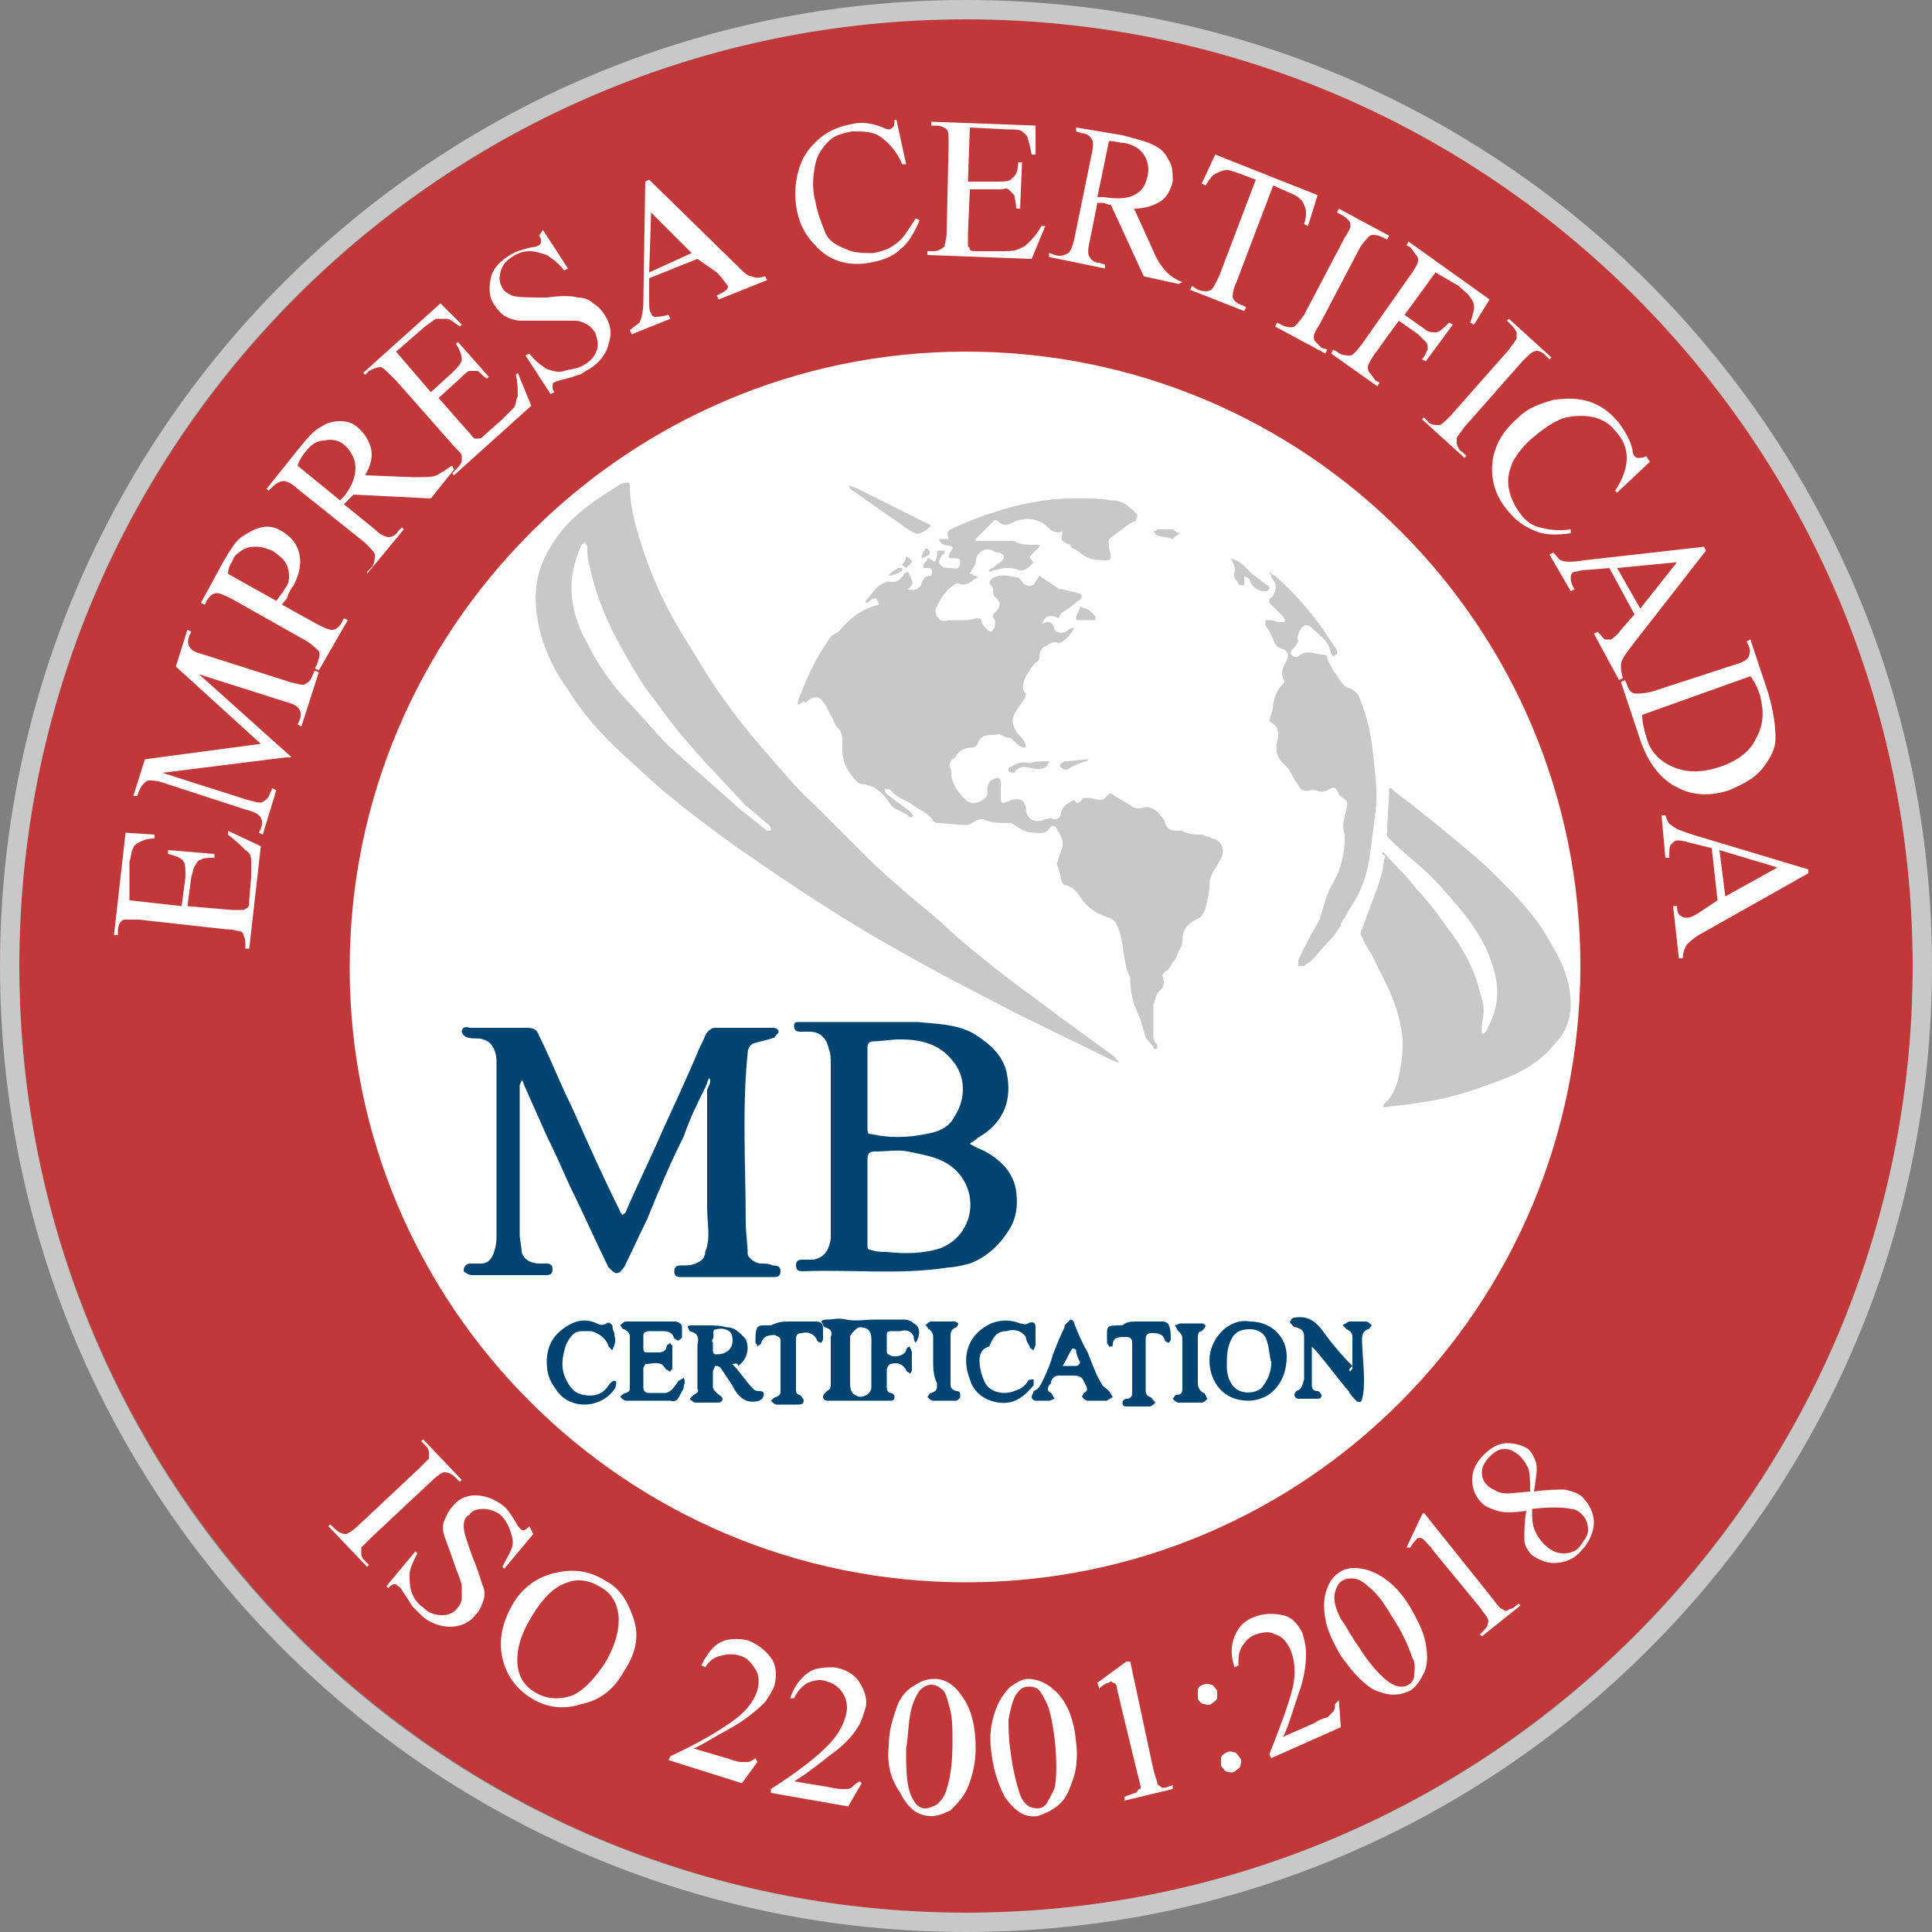 <?xml version="1.0" encoding="utf-8"?>
<!-- Generator: Adobe Illustrator 26.0.0, SVG Export Plug-In . SVG Version: 6.00 Build 0)  -->
<svg version="1.1" id="Capa_1" xmlns="http://www.w3.org/2000/svg" xmlns:xlink="http://www.w3.org/1999/xlink" x="0px" y="0px"
	 viewBox="0 0 100 100" style="enable-background:new 0 0 100 100;" xml:space="preserve">
<rect x="0" y="0" width="100" height="100" fill="#808080" stroke="none"/>
<style type="text/css">
	.st0{fill:#FFFFFF;}
	.st1{fill:#C9C8C8;}
	.st2{fill:#004571;}
	.st3{fill:#C23839;}
</style>
<circle class="st0" cx="50" cy="50" r="33.1"/>
<g>
	<path class="st1" d="M41.3,36.5c0-0.1,0-0.2,0-0.2c0.4-1.1,0.9-2.2,1.6-3.2c0.1-0.2,0.3-0.3,0.5-0.4c0.6-0.7,1.2-1.2,2.1-1.4
		c-0.1-0.2-0.1-0.4-0.3-0.3c-0.1,0-0.2,0.1-0.3,0.2c0,0-0.1,0-0.1-0.1c0.2-0.2,0.4-0.5,0.6-0.7c0.1-0.1,0.3-0.2,0.5-0.3
		c0,0,0.1,0,0.1,0c0.4,0.1,0.6-0.1,0.8-0.4c0,0,0.1-0.1,0.2-0.1c0.3,0.6,0.3,0.6,0,0.9c0.3,0.1,0.6,0,0.7-0.3
		c0.1-0.3,0.2-0.4,0.5-0.4c0.1-0.4,0-0.4-0.3-0.4c0,0-0.1,0-0.1,0c0,0,0-0.1,0-0.2c0.1-0.1,0.2-0.2,0.2-0.3c0,0,0,0,0.1,0
		c0.1,0.1,0.2,0.1,0.3,0.2c0-0.1,0.1-0.2,0.1-0.4c0-0.1,0-0.2,0.1-0.2c0.1,0,0.2,0,0.3,0c0,0.1,0,0.2-0.1,0.2
		c-0.1,0.1-0.2,0.3-0.2,0.4c0.1,0.2,0.2,0.3,0.5,0.3c0.1,0,0.2,0,0.2,0c0.2,0.1,0.4,0,0.4-0.3c0-0.1,0-0.2-0.2-0.2
		c-0.5,0-0.5,0-0.2-0.5c0,0,0-0.1,0-0.1c-0.2-0.1-0.6,0-0.7-0.4c0.2,0,0.3,0,0.5,0c-0.1-0.4-0.1-0.4,0.3-0.6
		c0.7-0.3,1.4-0.6,2.1-0.8c0.9-0.3,1.8-0.5,2.6-0.6c0.6-0.1,1.3-0.1,1.9-0.1c0.5,0,1,0,1.5,0.1c0.4,0,0.7,0.1,1,0.4
		c0.1,0.1,0.2,0.1,0.2,0.2c0.2,0.1,0.2,0.2,0.1,0.4c0,0,0,0.1-0.1,0.1c-0.3,0.1-0.6,0.4-0.9,0.6c-0.2,0.2-0.5,0.2-0.4,0.6
		c0,0.1,0,0.3,0.1,0.5c0,0.2,0,0.3-0.2,0.3c-0.3,0-0.6,0-0.9-0.1s-0.5-0.3-0.8-0.5c-0.1,0-0.2-0.1-0.2-0.2c-0.5-0.2-0.5-0.2-0.4-0.7
		c0,0,0,0,0,0c-0.5,0.2-0.7-0.2-1-0.4c-0.3-0.2-0.7-0.3-1.1-0.2c-0.2,0-0.4,0.1-0.6,0.2c-0.2,0.1-0.4,0.1-0.6-0.1
		c-0.1-0.1-0.3-0.1-0.3,0c-0.3,0.3-0.6,0.6-0.9,0.9c0,0,0,0.1,0,0.1c0.6,0,1.2,0,1.8,0c0.1,0,0.2,0,0.2,0c0.3,0.2,0.6,0.2,1,0.2
		c0.1,0,0.2,0,0.3,0c0,0,0,0.1,0,0.1c-0.2,0.2-0.3,0.3-0.5,0.5c0,0.1,0.1,0.2,0.2,0.3c-0.2,0.2-0.4,0.5-0.8,0.4
		c-0.2-0.1-0.5-0.1-0.7-0.1c-0.2,0-0.3,0.1-0.5,0.1c-0.1,0-0.2,0.1-0.3,0.1c0,0,0-0.1,0-0.1c0.1-0.1,0.2-0.1,0.3-0.2
		c0.1-0.1,0.3-0.2,0.4-0.3c0.1-0.2,0.1-0.3-0.2-0.4c-0.1,0-0.2,0-0.3-0.1c-0.4-0.2-0.9,0.1-0.9,0.6c0,0.1-0.1,0.3-0.2,0.4
		c0,0.1-0.1,0.1-0.1,0.2c0.1,0,0.1,0,0.2,0.1c0.1,0,0.2,0,0.2,0.1c-0.3,0.1-0.5,0.5-1,0.3c0,0-0.1,0-0.1,0c-0.5,0.3-0.8,0.7-1,1.2
		c-0.1,0.1-0.1,0.3,0,0.5c0.1,0.2,0.3,0.3,0.6,0.2c0.2,0,0.4,0,0.6,0c0.3,0,0.5,0,0.8-0.1c0.2,0,0.3,0,0.3,0.2
		c0.1,0.2,0.2,0.3,0.3,0.4c0.1,0.1,0.3,0.1,0.3,0c0.1-0.1,0.1-0.2,0.1-0.3c0,0,0-0.1,0-0.2c-0.2-0.2-0.1-0.3,0.1-0.5
		c0.2-0.2,0.2-0.5-0.1-0.7c-0.1-0.1-0.1-0.2-0.1-0.3c0-0.1,0-0.2-0.1-0.3c-0.2-0.2,0-0.3,0.1-0.4c0.4-0.2,0.8-0.1,1.3,0
		c0.1,0,0.1,0.1,0.2,0.2c0.2,0.3,0.6,0.3,0.7,0c0.1-0.1,0.1-0.2,0.2-0.3c0.3,0.2,0.6,0.4,0.9,0.6c0.1,0.1,0.2,0.1,0.3,0.1
		c0.3,0.1,0.5,0.1,0.8,0.2c0.1,0,0.2,0.1,0.2,0.2c0,0-0.1,0.2-0.2,0.2c-0.2,0.2-0.5,0.4-0.8,0.6c-0.1,0-0.1,0.1-0.2,0.3
		c-0.2-0.1-0.5-0.2-0.7,0c-0.1,0.1-0.1,0.2-0.2,0.3c0.4-0.2,0.6-0.1,0.7,0.3c0.1,0.2,0.5,0.2,0.7,0c0.1-0.1,0.2-0.1,0.3-0.1
		c-0.2,0.4-0.5,0.7-0.8,0.8c0,0,0,0,0,0c-0.3-0.2-0.5,0.1-0.8,0.2c-0.1,0.1-0.2,0.3-0.2,0.4c0,0.2,0,0.3-0.2,0.4
		c-0.2,0.2-0.3,0.4-0.5,0.7c-0.1,0.3-0.3,0.6,0,0.9c0,0,0,0.2-0.1,0.3c-0.1,0.2-0.3,0.4-0.4,0.6c-0.3,0.4-0.2,0.8,0.1,1.2
		c0.2,0.2,0.4,0.4,0.4,0.7c-0.4,0-0.5-0.3-0.8-0.5C52,38.2,51.8,38,51.7,38c-0.4,0.1-0.9-0.1-1.1,0.5c0,0.1-0.2,0.2-0.3,0.2
		c-0.3,0-0.6,0.1-0.8,0.4c0,0.1-0.1,0.1-0.2,0.2c-0.1,0.1-0.2,0.3-0.1,0.5c0.1,0.2,0,0.4,0.1,0.6c0.1,0.3,0.3,0.6,0.5,0.8
		c0,0.1,0.1,0.1,0.2,0.2c0.2,0.2,0.4,0.2,0.7,0.1c0.2-0.1,0.5-0.3,0.4-0.6c0-0.3,0.1-0.5,0.4-0.6c0.2-0.1,0.3,0,0.3,0.2
		c0,0.3,0,0.5,0,0.8s0.1,0.3,0.3,0.2c0.1,0,0.2-0.1,0.3-0.1c0.4-0.1,0.6,0,0.7,0.4c0,0.3,0.1,0.6,0.5,0.7c0.2,0,0.3,0,0.5-0.1
		c0.1,0,0.3-0.1,0.4,0c0.2,0,0.3,0,0.4-0.2c0-0.4,0.3-0.6,0.7-0.8c0.1,0.2,0.2,0.2,0.4,0c0-0.1,0.2-0.1,0.3-0.1
		c0.2,0,0.5,0.1,0.7,0.1c0.1,0,0.2-0.1,0.3-0.2c0.1-0.1,0.2-0.2,0.4,0c0.3,0.2,0.7,0.4,1,0.6c0.2,0.1,0.4,0,0.5,0
		c0.3-0.1,0.6,0.1,0.8,0.3c0.1,0.2,0.3,0.3,0.3,0.5c0.1,0.3,0.3,0.4,0.6,0.4c0.1,0,0.2,0,0.3,0c0.3,0.2,0.7,0.2,1,0.2
		c0.1,0,0.2,0.1,0.3,0.1c0.1,0,0.2,0.1,0.3,0.1c0.3,0.1,0.5,0.3,0.5,0.7c0,0.2-0.2,0.5-0.3,0.7c-0.2,0.3-0.4,0.6-0.4,1
		c0,0.4-0.1,0.8-0.2,1.2c-0.1,0.3-0.2,0.5-0.5,0.6c-0.4,0.2-0.7,0.5-0.7,1.1c0,0.3-0.2,0.5-0.3,0.8c0,0.1-0.1,0.2-0.2,0.3
		c-0.1,0.2-0.2,0.4-0.4,0.5c-0.1,0.1-0.2,0.2-0.1,0.3c0.1,0.4,0,0.5-0.2,0.7c-0.2,0.2-0.2,0.5-0.3,0.7c0,0.5,0,1.1,0,1.7
		c0,0.1,0.1,0.3,0.2,0.4c0,0.1,0,0.2,0,0.2c-0.1,0-0.2,0-0.2-0.1c-0.1-0.2-0.3-0.3-0.4-0.5c-0.1-0.3-0.2-0.7-0.3-1
		c-0.1-0.2-0.2-0.5-0.3-0.7c-0.1-0.4-0.2-0.8-0.2-1.2c0-0.1,0-0.1,0-0.2c-0.4-0.8-0.3-1.7-0.6-2.5c-0.1-0.3-0.2-0.5-0.5-0.6
		c-0.7-0.2-1.2-0.6-1.5-1.1c-0.2-0.3-0.4-0.5-0.8-0.6c-0.1,0-0.2-0.3-0.2-0.4c0-0.1-0.1-0.3-0.1-0.4c0-0.1-0.1-0.2-0.1-0.3
		c0.1-0.3,0.2-0.6,0.3-0.9c0-0.2,0-0.4-0.1-0.5c0-0.1-0.1-0.2-0.2-0.4c-0.1-0.2-0.3-0.2-0.4,0c-0.2,0.3-0.5,0.2-0.8,0.2
		c-0.4,0-0.7-0.2-1-0.4c-0.1-0.1-0.2-0.1-0.3-0.1c-0.5,0-0.9,0-1.3-0.2c-0.1,0-0.3,0-0.4,0.1c-0.2,0.1-0.3,0.2-0.5,0.2
		c-0.5,0-1-0.1-1.5-0.1c-0.1,0-0.2-0.1-0.2-0.1c-0.2-0.4-0.6-0.5-1-0.8c-0.4-0.3-0.9-0.4-1.2-0.8c0-0.1-0.2,0-0.3-0.1
		c0,0.1,0,0.2,0.1,0.3c0.4,0.3,0.8,0.6,1.2,0.9c0.1,0.1,0.1,0.2,0.2,0.2c0,0,0,0-0.1,0.1c-0.1,0-0.2,0-0.2-0.1
		c-0.3-0.2-0.8-0.3-1-0.7c-0.2-0.3-0.4-0.5-0.7-0.7c-0.1-0.1-0.3-0.1-0.5-0.2c-0.1,0-0.3,0-0.4-0.1c-0.5-0.5-0.8-1-0.8-1.7
		c0-0.2,0-0.3,0-0.5c0-0.3-0.1-0.5-0.3-0.7c-0.1-0.1-0.1-0.2-0.2-0.4c0,0,0,0,0,0c-0.2-0.3-0.3-0.7-0.6-1c-0.2-0.2-0.6-0.1-0.8,0.2
		C41.6,36.2,41.5,36.4,41.3,36.5C41.4,36.6,41.3,36.5,41.3,36.5z"/>
	<path class="st1" d="M57.9,55c-0.1,0-0.2-0.1-0.3-0.1c-1.8-0.9-3.5-1.7-5.3-2.6c-1.3-0.7-2.7-1.4-4-2.1c-1.8-1-3.6-2-5.3-3.1
		c-1.6-1-3.2-2.1-4.8-3.2c-1.1-0.8-2.2-1.6-3.3-2.5c-0.9-0.7-1.7-1.5-2.6-2.3c-1.1-1-2.1-2.1-2.9-3.4c-0.8-1.1-1.4-2.4-1.6-3.8
		c-0.2-1.3,0-2.5,0.7-3.6c0.8-1.4,2.1-2.3,3.4-3.1c0.1-0.1,0.3-0.2,0.4-0.2s0.3-0.1,0.3,0.1c0,1.3,0.4,2.5,0.8,3.7
		c0.5,1.4,1.1,2.7,1.9,4c0.7,1.1,1.3,2.2,2.1,3.3c0.7,1,1.5,2,2.3,2.9c0.8,0.9,1.5,1.8,2.4,2.6c0.9,0.9,1.8,1.8,2.7,2.7
		c0.7,0.7,1.4,1.3,2.2,2c0.7,0.6,1.5,1.2,2.2,1.9c0.9,0.8,1.9,1.6,2.8,2.3c0.9,0.7,1.9,1.4,2.8,2.1c1,0.7,1.9,1.4,2.9,2.1
		C57.8,54.9,57.9,54.9,57.9,55C57.9,55,57.9,55,57.9,55z M39.9,43C40,43,40,43,39.9,43c0-0.1,0-0.2-0.1-0.3c-0.4-0.3-0.8-0.7-1.2-1
		c-1.1-1.2-2.2-2.3-3.2-3.5c-0.7-0.8-1.3-1.7-2-2.6c-0.4-0.6-0.8-1.3-1.2-2c-0.8-1.4-1.4-2.9-1.7-4.4c-0.1-0.3-0.1-0.6-0.1-0.9
		c0-0.1-0.1-0.1-0.1-0.2c-0.1,0-0.2,0.1-0.2,0.1c-0.4,0.9-0.6,1.8-0.5,2.7c0.1,0.9,0.4,1.7,0.8,2.4c0.5,1,1.1,1.9,1.9,2.8
		c0.8,0.8,1.5,1.7,2.3,2.5c1.2,1.1,2.4,2.1,3.6,3.2c0.5,0.4,1,0.8,1.5,1.2C39.8,43,39.9,43,39.9,43z"/>
	<path class="st1" d="M71.6,44.1c0.6,0.7,1.2,1.2,1.7,1.9c0.6,0.6,1.1,1.3,1.6,2c0.7,0.9,1.3,1.9,1.6,3c0.1,0.4,0.3,0.9,0.3,1.3
		c0,0.3-0.1,0.6-0.1,0.9c0,0.1,0,0.2,0,0.3c0,0,0.1,0,0.1,0c0.1-0.1,0.2-0.2,0.2-0.3c0.5-0.9,0.6-1.8,0.4-2.7
		c-0.3-1.3-0.9-2.3-1.7-3.3c-0.5-0.6-1-1.2-1.6-1.8c-0.7-0.7-1.4-1.2-2.1-1.9c-0.1-0.1-0.3-0.3-0.2-0.4c0-0.8,0.1-1.5,0.1-2.3
		c0.1,0,0.2,0,0.2,0.1c1.2,0.9,2.3,1.8,3.5,2.8c0.6,0.5,1.2,1,1.7,1.5c1.1,1.1,2.2,2.2,2.9,3.5c0.6,1,1.1,2,1.1,3.3
		c0,0.8-0.3,1.5-0.8,2c-0.7,0.9-1.7,1.5-2.8,1.9c-0.8,0.3-1.6,0.6-2.4,0.8c-0.7,0.2-1.3,0.3-2,0.4c-0.5,0.1-1,0.1-1.5,0.2
		c-0.1,0-0.2,0-0.2,0c0-0.1,0-0.2,0.1-0.2c0.5-0.5,0.7-1.2,0.8-1.9c0.1-0.5,0.1-1,0.1-1.5c-0.1-0.6-0.2-1.2-0.4-1.7
		c-0.3-0.9-0.8-1.7-1.2-2.6c-0.2-0.3-0.4-0.6-0.5-0.9c-0.1-0.1-0.1-0.3,0-0.4c0.3-0.9,0.7-1.8,1-2.8c0.1-0.3,0.1-0.7,0.2-1
		C71.5,44.2,71.5,44.2,71.6,44.1z"/>
	<path class="st2" d="M36.7,55.8c-0.1,0.2-0.1,0.3-0.2,0.5c-0.4,0.8-0.8,1.6-1.1,2.5c-0.7,1.4-1.3,2.8-1.9,4.3
		c-0.4,0.8-0.8,1.7-1.2,2.5c-0.1,0.1-0.2,0.3-0.4,0.3c-0.1,0-0.3-0.2-0.4-0.3c-0.7-1.4-1.3-2.8-2-4.2c-0.4-0.9-0.8-1.8-1.2-2.6
		c-0.4-0.9-0.8-1.8-1.2-2.7c0,0,0-0.1-0.1-0.2c0,0.1-0.1,0.2-0.1,0.3c0,2.6,0,5.1,0,7.7c0,0.3,0.1,0.6,0.1,0.9
		c0.1,0.4,0.5,0.6,0.9,0.6c0.1,0,0.3,0,0.4,0c0.2,0,0.3,0.1,0.3,0.3c0,0.2-0.1,0.3-0.3,0.3c-0.3,0-0.5,0-0.8,0c-1,0-2.1,0-3.1,0
		c-0.1,0-0.3-0.1-0.4-0.2c0-0.1,0-0.2,0.1-0.3c0.1-0.1,0.2-0.1,0.3-0.1c0.2,0,0.4,0,0.5,0c0.4,0,0.6-0.3,0.7-0.7
		c0.1-0.3,0.1-0.5,0.1-0.8c0-3,0-6,0-9c0-0.4-0.2-1-0.7-1.1c-0.2-0.1-0.5,0-0.8-0.1c-0.1,0-0.3-0.2-0.3-0.3c0-0.2,0.2-0.3,0.4-0.2
		c0,0,0.1,0,0.1,0c1,0,1.9,0,2.9,0c0.3,0,0.5,0.1,0.6,0.4c0.6,1.2,1.1,2.5,1.7,3.7c0.8,1.8,1.6,3.6,2.5,5.4c0,0.1,0.1,0.1,0.1,0.2
		c0.1-0.1,0.2-0.1,0.2-0.2c0.6-1.4,1.3-2.8,1.9-4.2c0.6-1.3,1.2-2.6,1.8-4c0.1-0.3,0.3-0.6,0.4-0.9c0.1-0.2,0.3-0.4,0.5-0.4
		c1,0,2,0,3,0c0.2,0,0.3,0.1,0.3,0.2c0,0.1-0.2,0.2-0.2,0.3c-0.3,0.1-0.7,0.2-1.1,0.3c-0.2,0.1-0.3,0.3-0.3,0.5
		c-0.3,2.9-0.1,5.9-0.1,8.8c0,0.5,0.1,1.1,0.1,1.6c0,0.2,0.4,0.5,0.7,0.5c0.2,0,0.4,0,0.6,0.1c0.3,0,0.4,0.1,0.4,0.3
		c0,0.3-0.2,0.3-0.4,0.3c-0.4,0-0.8,0-1.2,0c-1.2,0-2.3,0-3.4,0c-0.1,0-0.1,0-0.2,0c-0.2,0-0.3-0.1-0.3-0.3c0-0.2,0.1-0.3,0.3-0.3
		c0.4,0,0.7,0,1-0.2c0.2-0.1,0.3-0.3,0.3-0.5c0,0,0,0,0,0c0.3-0.7,0.1-1.5,0.1-2.3c0-1.8,0-3.6,0-5.4c0-0.2,0-0.5,0-0.7
		C36.8,56,36.8,55.9,36.7,55.8C36.8,55.8,36.8,55.8,36.7,55.8z"/>
	<path class="st2" d="M50.2,59.2c0.3,0.2,0.6,0.3,0.8,0.4c0.9,0.5,1.5,1.2,1.6,2.1c0.1,0.7,0,1.4-0.4,2c-0.5,0.8-1.2,1.4-2,1.7
		c-0.4,0.1-0.8,0.2-1.1,0.2c-2.5,0.4-5,0.1-7.5,0.2c-0.2,0-0.4,0-0.4-0.3c0-0.2,0.1-0.3,0.3-0.3c0.2,0,0.4,0,0.6,0
		c0.5-0.1,0.8-0.4,0.9-1.1c0-0.6,0-1.2,0-1.8c0-2.4,0-4.8,0-7.2c0-0.3,0-0.6-0.1-0.8c-0.1-0.5-0.4-0.9-1-0.9c-0.2,0-0.3,0-0.5,0
		c-0.2,0-0.3-0.1-0.3-0.3c0-0.2,0.1-0.2,0.3-0.2c1.4,0,2.8,0,4.3,0c0.6,0,1.2,0,1.8,0c1,0.1,2,0.1,2.9,0.6c0.8,0.5,1.5,1.1,1.7,2
		c0.3,1.4-0.1,2.6-1.5,3.4C50.4,59.1,50.3,59.1,50.2,59.2z M44.9,62.2c0,0.8,0,1.5,0,2.2c0,0.2,0,0.3,0.2,0.3
		c0.3,0.1,0.5,0.1,0.8,0.1c0.9,0.1,1.9,0.1,2.8-0.2c1.7-0.7,2-2.8,0.8-4c-0.7-0.7-1.6-0.8-2.5-1c-0.5-0.1-1.1,0-1.7,0
		c-0.3,0-0.4,0.1-0.4,0.4C44.9,60.7,44.9,61.5,44.9,62.2z M44.9,56.3c0,0.7,0,1.4,0,2.1c0,0.2,0,0.3,0.2,0.3c0.9,0.2,1.8,0.2,2.8,0
		c0.6-0.1,1.2-0.3,1.5-0.9c0.6-0.9,0.6-2.1-0.1-2.9c-0.7-0.9-1.7-1.1-2.7-1.1c-0.5,0-1,0.1-1.4,0.1c-0.2,0-0.3,0.1-0.3,0.3
		C44.9,54.9,44.9,55.6,44.9,56.3z"/>
	<path class="st1" d="M65.7,29.6c0.1,0.1,0.2,0.2,0.3,0.2c0.9,0.8,1.8,1.8,2.5,2.8c0.2,0.3,0.4,0.6,0.6,0.9c0.1,0.1,0.1,0.2,0.1,0.3
		c0,0.1-0.1,0.1-0.2,0.2c0-0.1-0.1-0.1-0.1-0.2c-0.1-0.2-0.1-0.4-0.2-0.5c-0.2-0.3-0.5-0.5-0.8-0.8c-0.2-0.2-0.4-0.2-0.6,0.1
		c-0.1,0.2-0.2,0.4-0.1,0.6c0,0-0.1,0.2-0.2,0.3c-0.1,0.1-0.2,0.2-0.2,0.3c0.1,0.2,0.3,0.3,0.5,0.1c0.4-0.3,0.8,0,1.3,0
		c0.1,0,0.1,0.1,0.1,0.2c0.1,0.2,0.2,0.4,0.3,0.6c0.2,0.2,0.3,0.5,0.5,0.7c0.1,0.1,0.2,0.2,0.3,0.2c0.3,0.1,0.5,0.3,0.6,0.6
		c0.4,1,0.6,2,0.7,3.1c0.1,0.9,0.2,1.8,0.1,2.7c-0.1,0.8-0.2,1.6-0.3,2.3c-0.1,0.7-0.3,1.4-0.6,2c-0.2,0.4-0.5,0.8-0.7,1.2
		c-0.1,0.1-0.2,0.3-0.2,0.4c-0.2,0.3-0.3,0.5-0.6,0.8c-0.3,0.3-0.6,0.7-0.9,1c-0.1,0.1-0.3,0.2-0.4,0.3c-0.1,0-0.2,0-0.3,0
		c0,0,0-0.2,0-0.3c0.3-0.7,0.7-1.4,1.1-2.1c0.1-0.3,0.2-0.7,0.3-1s0.2-0.6,0.4-0.9c0.4-0.7,0.6-1.5,0.6-2.3c0-0.1,0-0.2,0-0.2
		c-0.1-0.3-0.1-0.6,0-0.9c0-0.2,0.1-0.3,0.1-0.5c0.1-0.2,0-0.4-0.2-0.5c-0.1-0.1-0.2-0.1-0.2-0.2c-0.2-0.4-0.2-0.4-0.6-0.2
		c-0.2,0.1-0.4,0.1-0.6,0c-0.1,0-0.2,0-0.3,0c-0.2,0.1-0.4,0-0.5-0.1c-0.2-0.3-0.4-0.6-0.6-1c-0.1-0.1-0.2-0.2-0.3-0.3
		c-0.3-0.3-0.4-0.7-0.3-1.1c0.1-0.4,0.1-0.8-0.3-1c0,0-0.1-0.1-0.1-0.1c0.1-0.3,0.2-0.6,0.2-0.9c0.1-0.4,0.2-0.7,0.5-1
		c0.1-0.1,0.1-0.2,0-0.3c-0.1-0.3,0-0.6,0.2-0.9c0.1-0.3,0.1-0.5-0.2-0.6c-0.3-0.1-0.4-0.2-0.5-0.5c-0.1-0.2-0.2-0.5-0.4-0.7
		c0-0.1,0-0.2,0-0.3c0.1,0,0.2,0,0.3,0c0.1,0,0.3,0.1,0.4,0.1c0.1,0,0.2,0,0.3,0c0-0.1,0-0.2-0.1-0.3c-0.2-0.2-0.5-0.5-0.7-0.7
		c0,0,0-0.2,0-0.2c0.1-0.1,0.2-0.1,0.2-0.2c0.2-0.3,0.2-0.6-0.1-0.9C65.8,29.7,65.7,29.7,65.7,29.6C65.7,29.6,65.7,29.6,65.7,29.6z"
		/>
	<path class="st2" d="M47.4,69.5c-0.1-0.1-0.1-0.2-0.1-0.3c-0.1-0.3-0.4-0.4-0.7-0.3c-0.2,0-0.3,0-0.5,0c-0.2,0-0.2,0.1-0.2,0.2
		c0,0.2,0,0.5,0,0.8c0,0.1,0,0.2,0.1,0.2c0.2,0.2,0.8,0.1,0.9-0.2c0-0.1,0.1-0.2,0.2-0.2c0,0.1,0.1,0.2,0.1,0.3c0,0.3,0,0.6,0,0.9
		c0,0.1-0.1,0.2-0.1,0.2c-0.1-0.1-0.2-0.1-0.2-0.2c-0.2-0.3-0.4-0.4-0.8-0.3c-0.1,0-0.2,0.2-0.2,0.3c0,0.3,0,0.6,0,0.9
		c0,0.2,0.1,0.3,0.2,0.3c0.1,0,0.2,0.1,0.2,0.2c0,0.2-0.1,0.2-0.3,0.2c-0.3,0-0.7,0-1.1,0c-0.3,0-0.7,0-1,0c-0.3,0-0.7,0-1,0
		c-0.1,0-0.3,0-0.3-0.2c0-0.1,0.1-0.2,0.2-0.3c0.2-0.1,0.2-0.2,0.2-0.4c0-0.7,0-1.4,0-2.1c0-0.1,0-0.2,0-0.3c0.1-0.3,0-0.4-0.3-0.5
		c-0.1,0-0.1-0.2-0.2-0.3c0.1-0.1,0.2-0.1,0.3-0.1c0.3,0,0.6-0.1,1,0c0.5,0.1,1,0,1.5,0c0.5,0,1,0,1.5,0c0.2,0,0.4,0.1,0.5,0.2
		C47.7,68.7,47.6,69.2,47.4,69.5z M44.5,68.7c-0.1,0-0.2,0.1-0.3,0.2c-0.1,0.1-0.2,0.2-0.2,0.3c0,0.8,0,1.6,0,2.4
		c0,0.4,0.1,0.6,0.5,0.7c0.3,0,0.6-0.2,0.6-0.5c0-0.7,0-1.4,0-2C45.1,69.2,45.2,68.7,44.5,68.7z"/>
	<path class="st2" d="M37.9,70.6c0.4,0.4,0.7,0.9,1.1,1.3c0.1,0.1,0.2,0.1,0.3,0.1c0.2,0,0.3,0.1,0.2,0.3c0,0.1-0.2,0.2-0.2,0.2
		c-0.7,0.2-1.1-0.2-1.4-0.8c-0.2-0.3-0.4-0.6-0.6-0.9c-0.1-0.1-0.2-0.1-0.3-0.1c0,0.1-0.1,0.2-0.1,0.3c0,0.3,0,0.5,0,0.8
		c0,0.1,0.1,0.2,0.2,0.3c0.1,0.1,0.3,0.2,0.3,0.3c0,0.2-0.2,0.2-0.3,0.2c-0.4,0-0.7,0-1.1,0c-0.1,0-0.2-0.1-0.3-0.2
		c0.1-0.1,0.2-0.2,0.2-0.2c0.2-0.1,0.3-0.2,0.2-0.3c0-0.7,0-1.5,0-2.2c0,0,0,0,0-0.1c0.1-0.4,0-0.6-0.4-0.7c0,0-0.1-0.2-0.1-0.2
		c0-0.1,0.1-0.1,0.2-0.1c0.3,0,0.6,0,0.8,0c0.3,0,0.7,0,1,0.1c0.4,0,0.6,0.2,0.9,0.5c0.3,0.3,0.3,1.1-0.3,1.5
		C38.2,70.5,38,70.6,37.9,70.6z M36.9,69.5c0,0.2,0,0.3,0,0.4c0,0.2,0.1,0.2,0.2,0.2c0.6,0,0.9-0.4,0.8-0.9c0-0.3-0.4-0.5-0.8-0.4
		c-0.3,0-0.1,0.3-0.2,0.5C36.8,69.4,36.9,69.5,36.9,69.5z"/>
	<path class="st2" d="M69.9,71c0-0.1,0.1-0.1,0.1-0.2c0-0.6,0-1.1,0-1.6c0-0.2-0.1-0.3-0.3-0.4c-0.1-0.1-0.2-0.2-0.2-0.2
		c0.1-0.1,0.2-0.1,0.3-0.2c0.3,0,0.6,0,0.9,0c0.1,0,0.2,0.1,0.3,0.2c-0.1,0.1-0.1,0.2-0.2,0.2c-0.2,0.1-0.3,0.2-0.3,0.5
		c0,0.7,0.1,1.4,0.1,2.1c0,0.3,0,0.7-0.1,1c0,0.2-0.2,0.2-0.3,0.1c-0.2-0.2-0.3-0.3-0.4-0.5c-0.6-0.7-1.1-1.4-1.7-2.1
		c0,0-0.1-0.1-0.2-0.2c0,0.4,0,0.8,0,1.2c0,0.3,0,0.6,0,0.8c0,0.2,0.1,0.3,0.3,0.3c0.1,0,0.2,0.2,0.2,0.2c0,0.2-0.1,0.2-0.3,0.2
		c-0.3,0-0.6,0-0.9,0c-0.1,0-0.2-0.1-0.2-0.2c0-0.1,0.1-0.2,0.1-0.2c0.3-0.1,0.3-0.3,0.4-0.6c0-0.7,0-1.5,0-2.2
		c0-0.3-0.1-0.4-0.4-0.5c-0.1,0-0.1,0-0.2-0.1c-0.1-0.1-0.2-0.2-0.1-0.2c0-0.1,0.1-0.2,0.2-0.2c0.6-0.1,1,0.1,1.4,0.6
		c0.5,0.7,1,1.3,1.6,1.9C69.8,70.9,69.8,70.9,69.9,71z"/>
	<path class="st2" d="M33.6,72.5c-0.4,0-0.8,0-1.2,0c-0.1,0-0.2-0.1-0.3-0.2c0.1-0.1,0.2-0.2,0.3-0.2c0.2-0.1,0.2-0.1,0.2-0.3
		c0-0.9,0-1.8,0-2.6c0-0.2-0.1-0.3-0.3-0.4c-0.1,0-0.1-0.1-0.2-0.2c0.1-0.1,0.2-0.2,0.3-0.2c0.4,0,0.9,0,1.3,0c0.4,0,0.8,0,1.2,0
		c0.2,0,0.4,0.1,0.4,0.3c0,0.2,0,0.3,0,0.5c0,0.1-0.1,0.1-0.2,0.2c0,0-0.1-0.1-0.2-0.1c-0.1-0.4-0.4-0.4-0.7-0.4c-0.2,0-0.4,0-0.6,0
		c-0.2,0-0.3,0.1-0.3,0.2c0,0.2,0,0.5,0,0.7c0,0.2,0.1,0.2,0.2,0.2c0.2,0,0.4,0,0.6,0c0.2,0,0.4-0.1,0.4-0.3c0-0.1,0.1-0.1,0.2-0.2
		c0,0.1,0.1,0.1,0.1,0.2c0,0.3,0,0.7,0,1.1c0,0.1-0.1,0.1-0.1,0.2c-0.1,0-0.1-0.1-0.2-0.1c-0.1-0.1-0.2-0.3-0.3-0.3
		c-0.3-0.1-0.5,0-0.8,0c0,0-0.1,0.2-0.1,0.2c0,0.3,0,0.7,0,1c0,0.2,0.1,0.3,0.3,0.3c0.3,0,0.6,0,0.8,0c0.3,0,0.5-0.3,0.7-0.6
		c0.1-0.1,0.2-0.1,0.3-0.2c0,0.1,0.1,0.2,0,0.4c0,0.2-0.1,0.3-0.2,0.5c-0.1,0.2-0.2,0.4-0.5,0.3C34.4,72.5,34,72.5,33.6,72.5z"/>
	<path class="st2" d="M64.7,68.4c1.1,0,1.9,0.8,1.9,1.8c0,0.7-0.2,1.3-0.7,1.8c-0.3,0.3-0.8,0.5-1.3,0.5c-1.3,0-2-1-2-2.1
		C62.6,69.3,63.6,68.2,64.7,68.4z M65.8,70.5c-0.1-0.3-0.1-0.7-0.2-1c-0.1-0.5-0.5-0.7-0.9-0.7c-0.4,0-0.7,0.1-0.9,0.4
		c-0.3,0.5-0.3,1-0.3,1.5c0,0.4,0.1,0.9,0.5,1.2c0.4,0.3,1.2,0.2,1.4-0.2C65.7,71.3,65.8,70.9,65.8,70.5z"/>
	<path class="st2" d="M56.9,72.5c-0.2,0-0.4,0-0.6,0c-0.1,0-0.2-0.1-0.3-0.2c0,0,0.1-0.2,0.1-0.2c0.2-0.1,0.2-0.2,0.1-0.4
		c-0.2-0.4-0.2-0.5-0.7-0.5c-0.2,0-0.5,0-0.7,0c-0.2,0-0.3,0.1-0.4,0.3c0,0.1,0,0.1-0.1,0.2c-0.1,0.2-0.1,0.3,0.1,0.4
		c0.1,0.1,0.1,0.2,0.2,0.3c-0.1,0-0.2,0.1-0.3,0.1c-0.2,0-0.5,0-0.7,0c-0.1,0-0.2-0.1-0.2-0.2c0-0.1,0.1-0.2,0.1-0.3
		c0.3-0.1,0.4-0.4,0.5-0.6c0.2-0.4,0.4-0.9,0.5-1.3c0.2-0.5,0.4-1,0.6-1.4c0-0.1,0-0.1,0.1-0.2c0.1-0.1,0.2-0.2,0.2-0.2
		c0.1,0,0.2,0.1,0.2,0.2c0.2,0.5,0.4,1,0.7,1.5c0.2,0.5,0.4,1.1,0.7,1.6c0.1,0.2,0.2,0.2,0.4,0.4c0.1,0.1,0.1,0.2,0.2,0.3
		c-0.1,0.1-0.2,0.1-0.3,0.2C57.3,72.5,57.1,72.5,56.9,72.5z M55,70.7c0.3,0,0.5,0,0.7,0c0.1,0,0.2-0.1,0.2-0.2
		c-0.1-0.2-0.2-0.4-0.2-0.6c0-0.1-0.2-0.1-0.2-0.1C55.3,70.1,55.2,70.4,55,70.7z"/>
	<path class="st2" d="M50.7,70.4c0,0.4,0.1,0.8,0.3,1.2c0.3,0.5,1,0.6,1.5,0.4c0.3-0.1,0.5-0.2,0.7-0.5c0-0.1,0.2-0.1,0.3-0.1
		c0,0.1,0,0.2,0,0.3c-0.5,0.6-1,1-1.8,0.9c-0.7-0.1-1.3-0.5-1.5-1.2c-0.5-1.3,0-2.4,1.1-2.9c0.5-0.2,1-0.2,1.5,0
		c0.1,0,0.3,0.1,0.4,0c0.2-0.1,0.4-0.1,0.4,0.2c0,0.3,0,0.6,0,0.9c0,0.1-0.1,0.2-0.1,0.3c-0.1-0.1-0.2-0.1-0.2-0.2
		c-0.1-0.2-0.2-0.3-0.2-0.5c-0.3-0.4-0.7-0.4-1-0.3c-0.5,0-0.7,0.3-0.9,0.8C50.8,69.8,50.7,70.1,50.7,70.4z"/>
	<path class="st2" d="M28.3,70.5c0-1,0.5-1.6,1.3-2c0.4-0.2,0.9-0.2,1.3,0c0.2,0.1,0.3,0.1,0.5,0c0.1-0.1,0.2,0,0.3,0.1
		c0,0.1,0,0.2,0.1,0.4c0,0.2,0.1,0.4,0,0.6c0,0.1-0.1,0.2-0.1,0.3c-0.1-0.1-0.2-0.2-0.2-0.2c-0.1-0.4-0.5-0.7-0.9-0.8
		c-0.2,0-0.3,0-0.5,0c-0.4,0-0.6,0.3-0.8,0.7c-0.2,0.6-0.3,1.2,0,1.8c0.2,0.4,0.4,0.7,0.9,0.8c0.5,0.1,1,0,1.3-0.5
		c0.1-0.1,0.2-0.3,0.4-0.2c0,0,0,0.3-0.1,0.4c-0.6,0.9-2,1.1-2.8,0.3C28.5,71.6,28.3,71.2,28.3,70.5z"/>
	<path class="st2" d="M40.9,68.4c0.4,0,0.9,0,1.3,0c0.3,0,0.4,0.1,0.4,0.4c0,0.2,0,0.3,0,0.5c0,0.1-0.1,0.2-0.1,0.2
		c-0.1,0-0.2-0.1-0.2-0.1c-0.1-0.3-0.4-0.5-0.8-0.4c-0.2,0-0.3,0.1-0.3,0.3c0,0.9,0,1.8,0,2.7c0,0.1,0.1,0.2,0.2,0.2
		c0.1,0.1,0.2,0.2,0.2,0.3c0,0.2-0.2,0.2-0.3,0.2c-0.4,0-0.8,0-1.1,0c-0.1,0-0.2-0.1-0.3-0.2c0.1-0.1,0.2-0.2,0.3-0.2
		c0.2-0.1,0.2-0.2,0.2-0.3c0-0.9,0-1.7,0-2.6c0-0.2-0.1-0.2-0.3-0.3c-0.4,0-0.6,0.1-0.7,0.4c0,0.1-0.1,0.1-0.2,0.2
		c0-0.1-0.1-0.2-0.1-0.2c0,0,0,0,0,0c0-1,0.1-0.9,0.8-0.9C40.3,68.4,40.6,68.4,40.9,68.4z"/>
	<path class="st2" d="M58.9,68.4c0.4,0,0.9,0,1.3,0c0.1,0,0.3,0.1,0.3,0.2c0.1,0.2,0.1,0.5,0.1,0.7c0,0.1-0.1,0.2-0.1,0.2
		c-0.1,0-0.2-0.1-0.2-0.1c-0.1-0.4-0.4-0.4-0.7-0.4c-0.2,0-0.3,0.1-0.3,0.3c0,0.7,0,1.4,0,2.2c0,0.1,0,0.3,0,0.4
		c0,0.2,0,0.3,0.2,0.4c0.1,0,0.2,0.2,0.3,0.3c-0.1,0.1-0.2,0.2-0.3,0.2c-0.3,0-0.7,0-1.1,0c-0.2,0-0.3,0-0.3-0.2
		c0-0.1,0.1-0.2,0.2-0.2c0.2,0,0.3-0.1,0.3-0.3c0-0.9,0-1.7,0-2.6c0-0.2-0.1-0.3-0.3-0.3c-0.4,0-0.7,0-0.7,0.4
		c0,0.1-0.1,0.1-0.2,0.1c0-0.1-0.1-0.1-0.1-0.2c0,0,0,0,0-0.1c0-0.8-0.1-0.8,0.8-0.8C58.3,68.4,58.6,68.4,58.9,68.4z"/>
	<path class="st2" d="M48.3,70.4c0-0.4,0-0.8,0-1.2c0-0.2-0.1-0.3-0.2-0.4c-0.1,0-0.1-0.2-0.2-0.2c0.1-0.1,0.2-0.2,0.3-0.2
		c0.4,0,0.8,0,1.2,0c0.1,0,0.2,0.1,0.2,0.1c0,0.1-0.1,0.2-0.1,0.2c-0.3,0.1-0.3,0.3-0.3,0.5c0,0.8,0,1.6,0,2.4c0,0.2,0,0.3,0.3,0.4
		c0.2,0,0.2,0.1,0.2,0.3c0,0.1-0.2,0.2-0.2,0.2c-0.4,0-0.8,0-1.2,0c-0.1,0-0.2-0.1-0.3-0.2c0.1-0.1,0.1-0.2,0.2-0.2
		c0.3-0.1,0.3-0.2,0.3-0.5C48.3,71.2,48.3,70.8,48.3,70.4C48.3,70.4,48.3,70.4,48.3,70.4z"/>
	<path class="st2" d="M62,70.4c0,0.4,0,0.8,0,1.2c0,0.2,0.1,0.4,0.3,0.5c0.1,0,0.1,0.2,0.2,0.3c-0.1,0.1-0.2,0.2-0.3,0.2
		c-0.4,0-0.8,0-1.2,0c-0.1,0-0.2-0.1-0.3-0.2c0.1-0.1,0.1-0.2,0.2-0.2c0.2,0,0.3-0.1,0.3-0.3c0-0.9,0-1.7,0-2.6
		c0-0.2-0.1-0.3-0.2-0.4c-0.1-0.1-0.1-0.2-0.2-0.3c0.1,0,0.2-0.1,0.3-0.1c0.4,0,0.8,0,1.1,0c0.1,0,0.2,0.1,0.2,0.1
		c0,0.1-0.1,0.2-0.2,0.3C62,68.9,62,69.1,62,69.4C62,69.7,62,70.1,62,70.4C62,70.4,62,70.4,62,70.4z"/>
	<path class="st1" d="M43.9,25.1c0.2,0.1,0.3,0.1,0.5,0.2c1.2,0.6,2.4,1.2,3.6,1.8c0.1,0,0.1,0.1,0.2,0.1c-0.1,0.1-0.1,0.1-0.2,0.2
		c-0.5,0.3-0.5,0.3-1,0c-1-0.7-2-1.4-3-2.1C44,25.3,44,25.2,43.9,25.1C43.9,25.1,43.9,25.1,43.9,25.1z"/>
	<path class="st1" d="M63.7,28.9c0.3,0.1,0.5,0.2,0.7,0.4c0.1,0.1,0.3,0.3,0.4,0.4c0.3,0.2,0.5,0.4,0.8,0.6c0.1,0,0.1,0.1,0.1,0.2
		c0,0-0.1,0.1-0.2,0.1c-0.3,0-0.6-0.1-0.8-0.5c0-0.1-0.1-0.2-0.1-0.2c0,0-0.1,0-0.2-0.1c0,0.1,0,0.1,0,0.2c0,0.1,0,0.2,0,0.3
		c-0.1,0-0.3,0-0.3-0.1c-0.1-0.2-0.3-0.3-0.2-0.6C64,29.4,63.8,29.1,63.7,28.9z"/>
	<path class="st1" d="M54.3,39.4c-0.1,0.4-0.4,0.4-0.6,0.4c-0.2,0-0.5-0.1-0.7-0.1c-0.1,0-0.2,0-0.3,0.1c-0.1,0-0.1,0.1-0.2,0.2
		c-0.1,0-0.2,0-0.3-0.1c0-0.1,0-0.2,0.1-0.2c0.3-0.2,0.6-0.3,1-0.2C53.6,39.4,53.9,39.4,54.3,39.4z"/>
	<path class="st1" d="M55.9,31.4c0.2,0.1,0.4,0.1,0.5,0.2c0.1,0.1,0.2,0.2,0.3,0.3c0,0,0,0.2,0,0.2c0,0-0.1,0-0.2,0
		c-0.2,0-0.3,0-0.5,0c-0.1,0-0.2,0-0.3,0c0,0,0-0.2,0-0.2C55.8,31.7,55.9,31.5,55.9,31.4z"/>
	<path class="st1" d="M60.7,27.9c-0.3-0.1-0.6-0.1-0.8-0.2c-0.1,0-0.1-0.1-0.2-0.2c0.1,0,0.2-0.1,0.2-0.1c0.2,0,0.4,0,0.7,0
		c0,0,0.1,0,0.1,0c0.1,0.1,0.3,0.2,0.4,0.2C60.9,27.7,60.8,27.8,60.7,27.9z"/>
	<path class="st1" d="M56.4,39.3c-0.1,0-0.1,0.1-0.2,0.1c-0.3,0.1-0.6,0.2-0.9,0.4c-0.2,0.1-0.3,0-0.4-0.1c-0.1-0.2,0.1-0.2,0.2-0.3
		C55.5,39.4,56,39.3,56.4,39.3C56.4,39.3,56.4,39.3,56.4,39.3z"/>
	<path class="st1" d="M46,29.8c0.1-0.2,0.3-0.3,0.5-0.4c0.1,0,0.1,0,0.2,0c0,0.1,0,0.2-0.1,0.2C46.4,29.7,46.2,29.8,46,29.8
		C46,29.8,46,29.8,46,29.8z"/>
	<path class="st1" d="M47.2,29.1c-0.1,0.1-0.2,0.2-0.3,0.3c-0.1-0.1-0.2-0.1-0.2-0.2c0.1-0.1,0.2-0.2,0.2-0.4
		C47.1,28.9,47.2,29,47.2,29.1z"/>
	<path class="st1" d="M47.7,28.9c0-0.2,0.1-0.4,0.2-0.5c0,0,0.1,0,0.1,0c0,0,0.1,0.1,0.1,0.1C48.2,28.7,48,28.8,47.7,28.9
		C47.8,28.9,47.8,28.9,47.7,28.9z"/>
	<path class="st3" d="M50,1c-27.1,0-49,22-49,49s22,49,49,49s49-22,49-49C99,22.9,77.1,1,50,1z M50,81.9
		c-17.6,0-31.9-14.3-31.9-31.8S32.4,18.2,50,18.2S81.8,32.4,81.8,50S67.6,81.9,50,81.9z"/>
</g>
<g>
	<path class="st0" d="M6.7,46.6l2.7,0.3l0.2-1.5c0-0.4,0-0.7-0.1-0.8c-0.1-0.2-0.4-0.3-0.8-0.4l0-0.2l2.4,0.2l0,0.2
		c-0.3,0-0.6,0-0.7,0.1c-0.1,0-0.2,0.1-0.3,0.3c-0.1,0.1-0.1,0.3-0.2,0.6l-0.2,1.5l2.3,0.2c0.3,0,0.5,0,0.6,0s0.1-0.1,0.2-0.1
		c0.1-0.1,0.1-0.2,0.1-0.4l0.1-1.2c0-0.4,0-0.7,0-0.9c0-0.2-0.1-0.4-0.3-0.5c-0.2-0.2-0.5-0.5-0.9-0.8l0-0.2l1.7,0.8l-0.6,5.3
		l-0.2,0l0-0.2c0-0.2,0-0.3-0.1-0.5c0-0.1-0.1-0.2-0.2-0.2c-0.1,0-0.3-0.1-0.7-0.1l-4.5-0.5c-0.4,0-0.7,0-0.8,0
		c-0.2,0.1-0.3,0.3-0.3,0.6l0,0.2l-0.2,0l0.6-5.3l1.5,0.1l0,0.2c-0.4,0-0.6,0.1-0.8,0.2c-0.2,0.1-0.3,0.2-0.3,0.3
		c-0.1,0.1-0.1,0.4-0.2,0.7L6.7,46.6z"/>
	<path class="st0" d="M14.8,39.2L8.4,40l4.4,1.4c0.4,0.1,0.7,0.2,0.8,0.1c0.2-0.1,0.3-0.2,0.4-0.5l0.1-0.2l0.2,0.1l-0.7,2.3
		l-0.2-0.1l0.1-0.2c0.1-0.3,0.1-0.5-0.1-0.7c-0.1-0.1-0.3-0.2-0.7-0.3l-4.3-1.4c-0.3-0.1-0.5-0.1-0.7-0.1c-0.1,0-0.2,0.1-0.3,0.2
		c-0.1,0.1-0.2,0.3-0.3,0.6l-0.2,0l0.6-1.9l6-0.8l-4.4-4l0.6-1.9l0.2,0.1l-0.1,0.2c-0.1,0.3-0.1,0.5,0.1,0.7
		c0.1,0.1,0.3,0.2,0.7,0.3l4.4,1.4c0.4,0.1,0.7,0.2,0.8,0.1c0.2-0.1,0.3-0.2,0.4-0.5l0.1-0.2l0.2,0.1l-0.9,2.8l-0.2-0.1l0.1-0.2
		c0.1-0.3,0.1-0.5-0.1-0.7c-0.1-0.1-0.3-0.2-0.7-0.3l-4.4-1.4l4.8,4.3L14.8,39.2z"/>
	<path class="st0" d="M14.6,31.3l1.8,1c0.4,0.2,0.6,0.3,0.8,0.3c0.2,0,0.4-0.2,0.5-0.4l0.1-0.2l0.2,0.1l-1.5,2.6l-0.2-0.1l0.1-0.2
		c0.1-0.3,0.2-0.5,0.1-0.7c-0.1-0.1-0.3-0.3-0.6-0.5l-3.9-2.2c-0.4-0.2-0.6-0.3-0.8-0.3c-0.2,0-0.4,0.2-0.5,0.4l-0.1,0.2l-0.2-0.1
		l1.2-2.2c0.3-0.5,0.6-1,0.9-1.2s0.6-0.4,1-0.5s0.8,0,1.1,0.2c0.5,0.3,0.8,0.7,0.9,1.2c0.1,0.5,0,1-0.3,1.6
		c-0.1,0.1-0.2,0.3-0.3,0.5C14.9,31,14.7,31.1,14.6,31.3z M14.3,31.1c0.1-0.1,0.2-0.3,0.3-0.4c0.1-0.1,0.1-0.2,0.2-0.3
		c0.2-0.3,0.2-0.6,0.1-1c-0.1-0.4-0.4-0.6-0.8-0.9c-0.3-0.1-0.5-0.2-0.8-0.2s-0.5,0-0.8,0.2s-0.4,0.3-0.5,0.6
		c-0.1,0.1-0.2,0.4-0.2,0.6L14.3,31.1z"/>
	<path class="st0" d="M23.5,24.3l-1.2,1.5l-4-0.2c-0.1,0.1-0.2,0.2-0.3,0.3c0,0-0.1,0.1-0.1,0.1c0,0-0.1,0.1-0.1,0.1l1.6,1.3
		c0.3,0.3,0.6,0.4,0.7,0.4c0.2,0,0.4-0.1,0.5-0.3l0.2-0.2l0.1,0.1l-1.9,2.3L19,29.6l0.2-0.2c0.2-0.2,0.2-0.5,0.2-0.7
		c0-0.1-0.2-0.3-0.5-0.6l-3.5-2.8c-0.3-0.3-0.6-0.4-0.7-0.4c-0.2,0-0.4,0.1-0.6,0.3l-0.2,0.2l-0.1-0.1l1.6-2c0.5-0.6,0.8-1,1.2-1.2
		c0.3-0.2,0.6-0.3,1-0.3c0.4,0,0.7,0.1,1,0.4c0.3,0.3,0.5,0.6,0.6,1c0.1,0.4,0,0.9-0.3,1.4l2.5,0.1c0.6,0,1,0,1.2-0.1
		s0.5-0.3,0.8-0.5L23.5,24.3z M17.6,25.9c0,0,0.1-0.1,0.1-0.1c0,0,0.1-0.1,0.1-0.1c0.4-0.5,0.6-1,0.6-1.5c0-0.4-0.2-0.8-0.5-1.1
		c-0.3-0.3-0.7-0.4-1.1-0.3c-0.4,0-0.7,0.2-1,0.6c-0.1,0.1-0.3,0.4-0.4,0.7L17.6,25.9z"/>
	<path class="st0" d="M20.5,18.2l1.8,2.1l1.1-1c0.3-0.3,0.5-0.5,0.5-0.7c0-0.2-0.1-0.5-0.3-0.8l0.1-0.1l1.6,1.8l-0.1,0.1
		c-0.3-0.2-0.4-0.4-0.5-0.4c-0.1,0-0.3,0-0.4,0c-0.1,0-0.3,0.2-0.5,0.4l-1.1,1l1.5,1.7c0.2,0.2,0.3,0.4,0.4,0.4c0.1,0,0.1,0,0.2,0
		c0.1,0,0.2-0.1,0.3-0.2l0.9-0.8c0.3-0.3,0.5-0.5,0.6-0.6s0.1-0.4,0.2-0.6c0-0.3,0-0.7-0.1-1.1l0.1-0.1l0.7,1.7l-4,3.6l-0.1-0.1
		l0.2-0.2c0.1-0.1,0.2-0.2,0.3-0.4c0-0.1,0-0.2,0-0.3c0-0.1-0.2-0.3-0.4-0.5l-3-3.4C20,19.2,19.8,19,19.7,19c-0.2,0-0.4,0.1-0.6,0.2
		l-0.2,0.2l-0.1-0.1l4-3.6l1.1,1.1l-0.1,0.1c-0.3-0.2-0.5-0.4-0.7-0.4s-0.3,0-0.5,0c-0.1,0-0.3,0.2-0.6,0.4L20.5,18.2z"/>
	<path class="st0" d="M28.1,11.9l1.3,2L29.2,14c-0.3-0.4-0.6-0.6-0.9-0.8c-0.3-0.1-0.6-0.2-0.9-0.2s-0.6,0.1-0.9,0.3
		c-0.3,0.2-0.5,0.4-0.6,0.8s0,0.6,0.1,0.8c0.1,0.2,0.3,0.3,0.5,0.4c0.3,0.1,0.9,0.1,1.8,0.1c0.7-0.1,1.3-0.1,1.6,0
		c0.3,0,0.6,0.1,0.8,0.3c0.2,0.1,0.4,0.3,0.6,0.6c0.3,0.5,0.4,0.9,0.2,1.5c-0.1,0.5-0.5,1-1,1.3c-0.2,0.1-0.3,0.2-0.5,0.3
		c-0.1,0-0.3,0.1-0.7,0.2c-0.3,0.1-0.5,0.1-0.6,0.2c-0.1,0-0.1,0.1-0.1,0.2c0,0.1,0,0.2,0.1,0.3l-0.2,0.1l-1.3-2l0.2-0.1
		c0.3,0.4,0.6,0.6,0.9,0.8c0.3,0.1,0.6,0.2,0.9,0.1s0.7-0.1,1-0.3c0.4-0.2,0.6-0.5,0.7-0.8c0.1-0.3,0-0.6-0.1-0.9
		c-0.1-0.1-0.2-0.3-0.4-0.4c-0.2-0.1-0.4-0.2-0.6-0.2c-0.2,0-0.6,0-1.3,0c-0.7,0-1.2,0-1.5,0c-0.3,0-0.6-0.1-0.8-0.2
		s-0.4-0.3-0.6-0.6c-0.3-0.4-0.3-0.9-0.2-1.4c0.1-0.5,0.5-0.9,1-1.2c0.3-0.2,0.7-0.3,1.1-0.4c0.2,0,0.4-0.1,0.4-0.1
		c0.1-0.1,0.1-0.1,0.1-0.2c0-0.1,0-0.2-0.1-0.3L28.1,11.9z"/>
	<path class="st0" d="M36.1,13.4l-2.5,1l0,1.2c0,0.3,0,0.5,0.1,0.6c0,0.1,0.1,0.2,0.2,0.2c0.1,0,0.3,0,0.7-0.1l0.1,0.2l-2,0.8
		l-0.1-0.2c0.2-0.2,0.4-0.3,0.5-0.4c0.1-0.2,0.2-0.6,0.2-1.1l0.1-6.2l0.2-0.1l4.5,4.4c0.4,0.4,0.6,0.6,0.8,0.6
		c0.2,0.1,0.4,0.1,0.7,0l0.1,0.2l-2.5,1l-0.1-0.2c0.2-0.1,0.4-0.2,0.5-0.3c0.1-0.1,0.1-0.2,0-0.3c-0.1-0.1-0.2-0.3-0.5-0.6
		L36.1,13.4z M35.8,13.1L33.7,11l-0.1,3.1L35.8,13.1z"/>
	<path class="st0" d="M46.4,6.2l0.5,2.3l-0.2,0c-0.3-0.7-0.7-1.1-1.1-1.4s-0.9-0.3-1.5-0.3c-0.5,0.1-0.9,0.2-1.2,0.5
		c-0.3,0.3-0.6,0.7-0.7,1.2s-0.2,1.2,0,1.9c0.1,0.6,0.3,1.1,0.5,1.6s0.6,0.7,1.1,0.9c0.4,0.2,0.9,0.2,1.4,0.2
		c0.5-0.1,0.8-0.2,1.2-0.5s0.6-0.7,1-1.3l0.2,0.1c-0.3,0.7-0.6,1.2-1,1.5c-0.4,0.4-1,0.6-1.6,0.7c-1.1,0.2-2.1-0.1-2.8-0.9
		c-0.6-0.6-0.9-1.3-1-2.1c-0.1-0.7,0-1.4,0.2-2c0.2-0.6,0.6-1.1,1.1-1.5c0.5-0.4,1.1-0.6,1.7-0.7c0.5-0.1,1,0,1.5,0.2
		c0.2,0.1,0.3,0.1,0.3,0.1c0.1,0,0.2-0.1,0.2-0.1c0.1-0.1,0.1-0.2,0.1-0.4L46.4,6.2z"/>
	<path class="st0" d="M50.2,6.6l-0.1,2.8l1.5,0c0.4,0,0.7,0,0.8-0.2c0.2-0.1,0.3-0.4,0.3-0.8l0.2,0l-0.1,2.4l-0.2,0
		c0-0.3-0.1-0.6-0.1-0.7c-0.1-0.1-0.2-0.2-0.3-0.3S52,9.8,51.7,9.8l-1.5,0l-0.1,2.3c0,0.3,0,0.5,0,0.6c0,0.1,0.1,0.1,0.1,0.2
		s0.2,0.1,0.4,0.1l1.2,0c0.4,0,0.7,0,0.9-0.1s0.3-0.1,0.5-0.3c0.2-0.2,0.5-0.5,0.7-0.9l0.2,0l-0.7,1.7L48,13.2l0-0.2l0.2,0
		c0.2,0,0.3,0,0.5-0.1c0.1-0.1,0.2-0.1,0.2-0.2s0.1-0.3,0.1-0.7l0.1-4.5c0-0.5,0-0.7-0.1-0.8c-0.1-0.1-0.3-0.2-0.6-0.2l-0.2,0l0-0.2
		l5.4,0.2l0,1.5l-0.2,0c-0.1-0.4-0.1-0.6-0.2-0.8C53.2,7,53,6.9,52.9,6.8c-0.1-0.1-0.4-0.1-0.7-0.1L50.2,6.6z"/>
	<path class="st0" d="M61,14.7l-1.8-0.4l-1.7-3.7c-0.2,0-0.3-0.1-0.4-0.1c0,0-0.1,0-0.1,0c0,0-0.1,0-0.2,0l-0.4,2
		c-0.1,0.4-0.1,0.7,0,0.8c0.1,0.2,0.3,0.3,0.5,0.3l0.3,0.1l0,0.2l-2.9-0.6l0-0.2l0.3,0.1c0.3,0.1,0.5,0,0.7-0.1
		c0.1-0.1,0.2-0.3,0.3-0.7l0.9-4.4c0.1-0.4,0.1-0.7,0-0.8c-0.1-0.2-0.3-0.3-0.5-0.3l-0.3-0.1l0-0.2L58.1,7c0.7,0.2,1.2,0.3,1.6,0.5
		s0.6,0.4,0.8,0.8c0.2,0.3,0.2,0.7,0.2,1.1c-0.1,0.4-0.3,0.8-0.6,1s-0.8,0.4-1.4,0.4l1,2.2c0.2,0.5,0.5,0.9,0.7,1.1s0.5,0.4,0.8,0.5
		L61,14.7z M56.8,10.2c0.1,0,0.1,0,0.2,0s0.1,0,0.1,0c0.7,0.1,1.2,0.1,1.6-0.1c0.4-0.2,0.6-0.5,0.7-1c0.1-0.4,0-0.8-0.2-1.1
		c-0.2-0.3-0.5-0.5-1-0.6c-0.2,0-0.5-0.1-0.8-0.1L56.8,10.2z"/>
	<path class="st0" d="M68.2,10.1l-0.5,1.6l-0.2-0.1c0.1-0.3,0.1-0.5,0.1-0.6c0-0.2-0.1-0.4-0.2-0.6c-0.1-0.1-0.3-0.3-0.6-0.4
		l-0.9-0.4l-1.9,5c-0.2,0.4-0.2,0.7-0.2,0.8c0.1,0.2,0.2,0.3,0.5,0.4l0.2,0.1l-0.1,0.2l-2.8-1.1l0.1-0.2L62,15
		c0.3,0.1,0.5,0.1,0.7,0c0.1-0.1,0.2-0.3,0.4-0.7l1.9-5l-0.8-0.3c-0.3-0.1-0.5-0.2-0.7-0.2c-0.2,0-0.4,0.1-0.6,0.2
		c-0.2,0.1-0.3,0.3-0.5,0.6l-0.2-0.1l0.7-1.5L68.2,10.1z"/>
	<path class="st0" d="M68.7,18.1l-0.1,0.2L66,16.9l0.1-0.2l0.2,0.1c0.2,0.1,0.5,0.2,0.7,0.1c0.1-0.1,0.3-0.3,0.5-0.6l2.1-4
		c0.2-0.3,0.3-0.5,0.3-0.6c0-0.1,0-0.2-0.1-0.3c-0.1-0.1-0.2-0.2-0.4-0.3l-0.2-0.1l0.1-0.2l2.6,1.4l-0.1,0.2l-0.2-0.1
		c-0.2-0.1-0.5-0.2-0.7-0.1c-0.1,0.1-0.3,0.3-0.5,0.6l-2.1,4c-0.2,0.3-0.3,0.5-0.3,0.6c0,0.1,0,0.2,0.1,0.3c0.1,0.1,0.2,0.2,0.3,0.3
		L68.7,18.1z"/>
	<path class="st0" d="M74.3,14.1l-1.6,2.2l1,0.7c0.2,0.2,0.4,0.2,0.6,0.2s0.4-0.2,0.7-0.5l0.2,0.1l-1.4,1.9l-0.2-0.1
		c0.2-0.2,0.2-0.4,0.3-0.5c0-0.1,0-0.3-0.1-0.4c-0.1-0.1-0.2-0.2-0.4-0.4l-1-0.7l-1.3,1.8c-0.2,0.3-0.3,0.5-0.3,0.6
		c0,0.1,0,0.2,0.1,0.3c0.1,0.1,0.2,0.3,0.3,0.4l0.2,0.1l-0.1,0.2l-2.4-1.7l0.1-0.2l0.2,0.1c0.2,0.2,0.5,0.2,0.7,0.2
		c0.1,0,0.3-0.2,0.6-0.6l2.6-3.7c0.2-0.3,0.3-0.5,0.3-0.6c0-0.1,0-0.2-0.1-0.3c-0.1-0.1-0.2-0.3-0.3-0.4l-0.2-0.1l0.1-0.2l4.2,3
		l-0.8,1.3l-0.2-0.1c0.1-0.3,0.2-0.6,0.2-0.8c0-0.2-0.1-0.4-0.2-0.5c-0.1-0.2-0.3-0.3-0.6-0.6L74.3,14.1z"/>
	<path class="st0" d="M75.9,23.6l-0.1,0.1l-2.2-2l0.1-0.1l0.2,0.2C74,22,74.3,22,74.5,22c0.1,0,0.3-0.2,0.6-0.5l3-3.4
		c0.2-0.3,0.4-0.5,0.4-0.6c0-0.1,0-0.2,0-0.3c-0.1-0.2-0.2-0.3-0.3-0.4l-0.2-0.2l0.1-0.1l2.2,2l-0.1,0.1l-0.2-0.2
		c-0.2-0.2-0.4-0.3-0.6-0.2c-0.1,0-0.3,0.2-0.6,0.5l-3,3.4c-0.2,0.3-0.4,0.5-0.4,0.6c0,0.1,0,0.2,0,0.3c0.1,0.2,0.1,0.3,0.3,0.4
		L75.9,23.6z"/>
	<path class="st0" d="M85.4,23.9l-1.7,1.6l-0.1-0.1c0.4-0.6,0.6-1.2,0.6-1.7c0-0.5-0.2-1-0.6-1.4c-0.3-0.4-0.7-0.6-1.1-0.7
		s-0.9-0.1-1.4,0s-1.1,0.5-1.7,1c-0.5,0.4-0.8,0.8-1.1,1.3c-0.2,0.5-0.3,0.9-0.2,1.4c0.1,0.5,0.3,0.9,0.6,1.3c0.3,0.4,0.6,0.6,1,0.7
		c0.4,0.1,0.9,0.2,1.6,0.1l0,0.2c-0.7,0.1-1.3,0.1-1.8-0.1c-0.5-0.2-1-0.5-1.4-1c-0.8-0.9-1-1.9-0.8-2.9c0.2-0.8,0.6-1.4,1.3-2
		c0.5-0.5,1.1-0.7,1.8-0.9c0.7-0.1,1.3-0.1,1.9,0.1c0.6,0.2,1.1,0.6,1.5,1.1c0.3,0.4,0.6,0.9,0.7,1.4c0,0.2,0.1,0.3,0.1,0.3
		c0.1,0.1,0.1,0.1,0.2,0.1c0.1,0,0.3,0,0.4-0.1L85.4,23.9z"/>
	<path class="st0" d="M84.6,31.8l-1.3-2.4l-1.2,0.1c-0.3,0-0.5,0.1-0.6,0.1c-0.1,0-0.2,0.1-0.2,0.3c0,0.1,0,0.3,0.2,0.6l-0.2,0.1
		l-1.1-1.9l0.2-0.1c0.2,0.2,0.3,0.4,0.4,0.4c0.2,0.1,0.6,0.1,1.2,0l6.2-0.7l0.1,0.2l-3.9,5c-0.3,0.4-0.5,0.7-0.5,0.9s0,0.4,0.1,0.7
		l-0.2,0.1l-1.3-2.4l0.2-0.1c0.2,0.2,0.3,0.4,0.4,0.4c0.1,0,0.2,0,0.3,0c0.1-0.1,0.3-0.2,0.5-0.5L84.6,31.8z M84.9,31.5l1.9-2.4
		l-3.1,0.3L84.9,31.5z"/>
	<path class="st0" d="M83.9,35.3l0.2-0.1l0.1,0.2c0.1,0.3,0.2,0.5,0.5,0.5c0.1,0,0.4,0,0.8-0.1l4.3-1.4c0.4-0.1,0.7-0.3,0.7-0.4
		c0.1-0.2,0.1-0.4,0-0.6l-0.1-0.2l0.2-0.1l0.9,2.7c0.3,1,0.4,1.8,0.4,2.4s-0.3,1.1-0.7,1.6c-0.4,0.5-1,0.8-1.7,1.1
		c-0.9,0.3-1.8,0.3-2.6-0.1c-0.9-0.4-1.6-1.3-2-2.5L83.9,35.3z M85,37c0,0.4,0.1,0.8,0.2,1.1c0.2,0.8,0.7,1.3,1.4,1.6
		c0.7,0.3,1.5,0.3,2.4,0c0.9-0.3,1.6-0.8,1.9-1.5c0.4-0.7,0.4-1.4,0.2-2.2c-0.1-0.3-0.2-0.6-0.5-1L85,37z"/>
	<path class="st0" d="M88.9,46.6l-0.3-2.7l-1.2-0.3c-0.3-0.1-0.5-0.1-0.6-0.1c-0.1,0-0.2,0.1-0.3,0.2s-0.1,0.3-0.1,0.7l-0.2,0
		l-0.2-2.2l0.2,0c0.1,0.3,0.2,0.5,0.3,0.5c0.2,0.2,0.5,0.3,1.1,0.5l6,1.8l0,0.2l-5.5,3.1c-0.4,0.2-0.7,0.5-0.8,0.6
		c-0.1,0.2-0.2,0.4-0.2,0.7l-0.2,0l-0.3-2.7l0.2,0c0,0.3,0.1,0.5,0.2,0.5c0.1,0.1,0.2,0.1,0.3,0.1c0.2,0,0.4-0.1,0.7-0.3L88.9,46.6z
		 M89.3,46.4l2.7-1.5L89,44L89.3,46.4z"/>
</g>
<path class="st1" d="M50,1c27.1,0,49,22,49,49S77.1,99,50,99S1,77.1,1,50S22.9,1,50,1 M50,0C22.4,0,0,22.4,0,50s22.4,50,50,50
	s50-22.4,50-50S77.6,0,50,0L50,0z"/>
<g>
	<path class="st0" d="M19.1,81L19,81.1L17,79l0.1-0.1l0.2,0.2c0.2,0.2,0.4,0.3,0.6,0.3c0.1,0,0.4-0.2,0.6-0.4l3.2-3
		c0.2-0.2,0.4-0.4,0.5-0.5c0-0.1,0-0.2,0-0.3c0-0.2-0.1-0.3-0.2-0.4l-0.2-0.2l0.1-0.1l2,2.1l-0.1,0.1l-0.2-0.2
		c-0.2-0.2-0.4-0.3-0.6-0.3c-0.1,0-0.4,0.2-0.6,0.4l-3.2,3c-0.2,0.2-0.4,0.4-0.5,0.5c0,0.1,0,0.2,0,0.3c0,0.2,0.1,0.3,0.2,0.4
		L19.1,81z"/>
	<path class="st0" d="M27.6,79.4l-1.5,1.8L26,81.1c0.2-0.4,0.4-0.7,0.5-1c0.1-0.3,0-0.6-0.1-0.9s-0.3-0.6-0.5-0.8
		c-0.3-0.2-0.6-0.3-0.9-0.3c-0.3,0-0.6,0.1-0.7,0.3C24.1,78.5,24,78.7,24,79c0,0.3,0.2,0.9,0.5,1.7c0.3,0.7,0.4,1.2,0.5,1.4
		s0.1,0.6,0,0.8c-0.1,0.3-0.2,0.5-0.4,0.7c-0.3,0.4-0.8,0.6-1.3,0.6s-1.1-0.2-1.5-0.6c-0.1-0.1-0.3-0.3-0.4-0.4
		c-0.1-0.1-0.2-0.3-0.4-0.6c-0.2-0.3-0.3-0.5-0.4-0.5c-0.1-0.1-0.1-0.1-0.2-0.1s-0.2,0.1-0.3,0.2l-0.1-0.1l1.5-1.8l0.1,0.1
		c-0.2,0.4-0.4,0.8-0.4,1.1s0,0.6,0.1,0.9c0.1,0.3,0.3,0.6,0.6,0.8c0.3,0.3,0.6,0.4,1,0.4c0.3,0,0.6-0.1,0.8-0.4
		c0.1-0.1,0.2-0.3,0.2-0.5c0-0.2,0-0.4,0-0.6c0-0.2-0.2-0.6-0.4-1.2c-0.2-0.6-0.4-1.1-0.5-1.4c-0.1-0.3-0.1-0.6,0-0.8
		s0.2-0.5,0.4-0.7c0.3-0.4,0.7-0.6,1.2-0.6c0.5,0,1,0.2,1.4,0.5c0.3,0.2,0.5,0.6,0.7,0.9c0.1,0.2,0.2,0.3,0.2,0.3
		c0.1,0.1,0.1,0.1,0.2,0.1c0.1,0,0.2-0.1,0.3-0.2L27.6,79.4z"/>
	<path class="st0" d="M31.3,81.8c0.8,0.4,1.2,1.1,1.5,2s0.1,1.8-0.5,2.7c-0.5,0.9-1.2,1.5-2.2,1.7c-0.9,0.3-1.8,0.2-2.6-0.3
		c-0.8-0.5-1.3-1.2-1.5-2.1c-0.2-0.9,0-1.8,0.5-2.7c0.5-0.9,1.3-1.5,2.3-1.7C29.7,81.2,30.5,81.3,31.3,81.8z M31,82.1
		c-0.5-0.3-1.1-0.4-1.6-0.2c-0.7,0.2-1.3,0.8-1.9,1.8c-0.6,1-0.8,1.8-0.7,2.6c0.1,0.6,0.4,1,0.9,1.3c0.5,0.3,1.1,0.4,1.8,0.2
		c0.6-0.2,1.2-0.8,1.8-1.7c0.6-1,0.8-1.9,0.7-2.6C31.9,82.9,31.6,82.4,31,82.1z"/>
	<path class="st0" d="M39.2,91.2l-0.8,1.1l-3.8-1.2l0.1-0.2c1.5-0.7,2.5-1.3,3.2-1.8c0.7-0.5,1.1-1,1.3-1.6c0.1-0.4,0.1-0.8-0.1-1.1
		c-0.2-0.3-0.4-0.6-0.8-0.7c-0.3-0.1-0.6-0.1-1,0s-0.6,0.3-0.8,0.6l-0.2-0.1c0.3-0.6,0.6-1,1-1.2s0.9-0.2,1.4-0.1
		c0.5,0.2,0.9,0.5,1.2,0.9s0.3,0.9,0.2,1.4c-0.1,0.3-0.3,0.6-0.5,0.9c-0.4,0.4-1,0.9-1.7,1.3c-1.1,0.6-1.7,1-2,1.1l1.7,0.5
		c0.3,0.1,0.6,0.2,0.7,0.2c0.2,0,0.3,0,0.4,0s0.3-0.1,0.4-0.2L39.2,91.2z"/>
	<path class="st0" d="M44.6,92.3l-0.7,1.2l-4-0.7l0-0.2c1.4-0.9,2.3-1.6,2.9-2.2s0.9-1.2,1-1.7c0.1-0.4,0-0.8-0.2-1.1
		c-0.2-0.3-0.5-0.5-0.9-0.6c-0.3-0.1-0.6,0-0.9,0.1c-0.3,0.2-0.5,0.4-0.7,0.8l-0.2,0c0.2-0.6,0.5-1,0.9-1.3c0.4-0.3,0.9-0.3,1.4-0.3
		c0.5,0.1,1,0.3,1.3,0.8s0.4,0.9,0.3,1.3c-0.1,0.3-0.2,0.7-0.4,1c-0.3,0.5-0.8,1-1.5,1.5c-1,0.8-1.6,1.2-1.8,1.3l1.8,0.3
		c0.4,0.1,0.6,0.1,0.8,0.1c0.2,0,0.3,0,0.4-0.1c0.1-0.1,0.2-0.2,0.4-0.3L44.6,92.3z"/>
	<path class="st0" d="M46,90.4c0-0.8,0.2-1.4,0.4-2s0.6-1,1-1.2c0.3-0.2,0.6-0.3,1-0.3c0.5,0,1,0.3,1.4,0.9c0.5,0.7,0.7,1.6,0.7,2.7
		c0,0.8-0.2,1.5-0.4,2s-0.6,0.9-0.9,1.2c-0.4,0.2-0.7,0.3-1,0.3c-0.7,0-1.2-0.4-1.6-1.2C46.1,92.1,45.9,91.3,46,90.4z M46.9,90.5
		c0,0.9,0,1.7,0.2,2.3c0.2,0.5,0.4,0.8,0.8,0.8c0.2,0,0.4-0.1,0.6-0.2c0.2-0.2,0.4-0.4,0.5-0.8c0.2-0.6,0.3-1.4,0.3-2.4
		c0-0.8,0-1.4-0.2-2c-0.1-0.4-0.2-0.7-0.4-0.8c-0.1-0.1-0.3-0.2-0.5-0.2c-0.2,0-0.4,0.1-0.6,0.3c-0.2,0.3-0.4,0.7-0.5,1.3
		C47,89.4,47,90,46.9,90.5z"/>
	<path class="st0" d="M51.3,90.6c-0.1-0.8,0-1.4,0.2-2s0.5-1,0.8-1.3c0.3-0.2,0.6-0.4,0.9-0.4c0.5,0,1,0.2,1.5,0.7
		c0.6,0.6,0.9,1.5,1,2.6c0.1,0.8,0,1.5-0.2,2c-0.2,0.6-0.4,1-0.8,1.3s-0.7,0.4-1,0.5c-0.7,0.1-1.2-0.3-1.7-1
		C51.6,92.2,51.4,91.5,51.3,90.6z M52.3,90.6c0.1,0.9,0.3,1.7,0.5,2.3c0.2,0.5,0.5,0.7,0.9,0.7c0.2,0,0.4-0.1,0.5-0.3
		s0.3-0.5,0.4-0.8c0.1-0.6,0.1-1.4,0-2.4c-0.1-0.8-0.2-1.4-0.4-1.9c-0.2-0.4-0.3-0.6-0.5-0.8c-0.2-0.1-0.3-0.1-0.5-0.1
		c-0.2,0-0.4,0.1-0.6,0.4c-0.2,0.3-0.3,0.8-0.4,1.3C52.2,89.4,52.2,90,52.3,90.6z"/>
	<path class="st0" d="M56.8,87.1l1.5-1.1l0.2,0l1.2,5.6c0.1,0.4,0.2,0.6,0.2,0.7c0,0.1,0.1,0.1,0.2,0.2s0.3,0,0.6-0.1l0,0.2
		l-2.5,0.6l0-0.2c0.3-0.1,0.5-0.2,0.6-0.2c0.1-0.1,0.1-0.2,0.2-0.2s0-0.3-0.1-0.7L58,88.2c-0.1-0.5-0.2-0.8-0.2-0.9
		c0-0.1-0.1-0.2-0.2-0.2c-0.1-0.1-0.1-0.1-0.2,0c-0.1,0-0.3,0.1-0.5,0.3L56.8,87.1z"/>
	<path class="st0" d="M62.3,87.2c0.2-0.1,0.3,0,0.4,0s0.2,0.2,0.3,0.3c0,0.2,0,0.3,0,0.4s-0.2,0.2-0.3,0.3c-0.2,0.1-0.3,0-0.4,0
		S62,88,62,87.9s0-0.3,0-0.4C62,87.3,62.2,87.2,62.3,87.2z M63.5,90.7c0.2-0.1,0.3,0,0.4,0s0.2,0.2,0.3,0.3c0.1,0.2,0,0.3,0,0.4
		s-0.2,0.2-0.3,0.3c-0.2,0.1-0.3,0-0.4,0s-0.2-0.2-0.3-0.3c0-0.2,0-0.3,0-0.4C63.2,90.9,63.3,90.8,63.5,90.7z"/>
	<path class="st0" d="M69.3,88l0.1,1.4L65.8,91l-0.1-0.2c0.6-1.5,1-2.6,1.2-3.4c0.2-0.8,0.1-1.5-0.1-2c-0.2-0.4-0.4-0.7-0.8-0.8
		c-0.3-0.2-0.7-0.1-1,0c-0.3,0.1-0.5,0.3-0.7,0.6s-0.2,0.6-0.2,1l-0.2,0.1c-0.2-0.6-0.2-1.1,0-1.6s0.5-0.8,1-1
		c0.5-0.2,1-0.2,1.5-0.1s0.8,0.5,1,0.9c0.1,0.3,0.2,0.7,0.2,1.1c0,0.6-0.1,1.3-0.4,2.1c-0.4,1.2-0.6,1.9-0.8,2.2l1.6-0.7
		c0.3-0.2,0.6-0.3,0.7-0.3c0.1-0.1,0.2-0.2,0.3-0.3c0.1-0.1,0.1-0.3,0.1-0.4L69.3,88z"/>
	<path class="st0" d="M69.4,85.7c-0.4-0.7-0.7-1.3-0.8-1.9c-0.1-0.6-0.1-1.1,0.1-1.6c0.1-0.3,0.3-0.6,0.6-0.8c0.4-0.3,1-0.3,1.6-0.1
		c0.8,0.3,1.5,0.9,2.1,1.9c0.4,0.7,0.7,1.3,0.8,1.9c0.1,0.6,0.1,1.1-0.1,1.5s-0.4,0.7-0.7,0.9c-0.6,0.3-1.2,0.3-2-0.1
		C70.4,87,69.9,86.4,69.4,85.7z M70.3,85.2c0.5,0.8,1,1.4,1.5,1.8c0.4,0.3,0.8,0.4,1.1,0.2c0.2-0.1,0.3-0.3,0.3-0.5s0.1-0.6-0.1-0.9
		c-0.2-0.6-0.5-1.3-1.1-2.2c-0.4-0.7-0.8-1.2-1.2-1.5c-0.3-0.3-0.6-0.4-0.8-0.4c-0.2,0-0.3,0-0.5,0.1c-0.2,0.1-0.3,0.3-0.4,0.6
		c-0.1,0.4,0,0.8,0.3,1.4C69.7,84.2,70,84.8,70.3,85.2z"/>
	<path class="st0" d="M72.8,80.1l0.8-1.7l0.1-0.1l3.6,4.5c0.2,0.3,0.4,0.5,0.5,0.5c0.1,0.1,0.2,0.1,0.3,0c0.1,0,0.3-0.1,0.5-0.3
		l0.1,0.1l-2,1.6l-0.1-0.1c0.2-0.2,0.4-0.4,0.4-0.5s0.1-0.2,0-0.3c0-0.1-0.2-0.3-0.4-0.6l-2.3-2.8c-0.3-0.4-0.5-0.6-0.6-0.7
		c-0.1-0.1-0.2-0.1-0.2-0.1s-0.2,0-0.2,0.1c-0.1,0.1-0.2,0.2-0.3,0.4L72.8,80.1z"/>
	<path class="st0" d="M79,78.2c-0.7,0.1-1.2,0.1-1.5,0c-0.3-0.1-0.6-0.2-0.8-0.4c-0.3-0.3-0.5-0.7-0.5-1.2s0.2-0.9,0.6-1.3
		c0.4-0.4,0.8-0.6,1.2-0.6s0.8,0.1,1.1,0.3c0.2,0.2,0.3,0.4,0.4,0.7c0.1,0.3,0,0.8-0.1,1.5c0.7-0.1,1.3-0.1,1.6-0.1
		c0.4,0.1,0.8,0.2,1,0.5c0.3,0.3,0.5,0.8,0.5,1.2s-0.2,1-0.6,1.4c-0.4,0.5-0.9,0.7-1.5,0.7c-0.4,0-0.8-0.2-1.1-0.4
		c-0.2-0.2-0.4-0.5-0.4-0.8C78.9,79.2,78.9,78.8,79,78.2z M79.2,77.2c0-0.5,0-0.9-0.1-1.2c-0.1-0.2-0.2-0.4-0.4-0.6
		c-0.2-0.2-0.5-0.4-0.8-0.4c-0.3,0-0.5,0.1-0.8,0.4c-0.2,0.2-0.4,0.5-0.4,0.8c0,0.3,0.1,0.5,0.3,0.7c0.1,0.1,0.3,0.2,0.5,0.3
		s0.4,0.1,0.6,0.1L79.2,77.2z M79.3,78.1c0,0.4,0,0.7,0.1,1c0.1,0.3,0.3,0.6,0.5,0.8c0.3,0.3,0.6,0.5,1,0.5s0.7-0.1,0.9-0.4
		c0.2-0.3,0.4-0.5,0.4-0.8c0-0.3-0.1-0.6-0.3-0.8c-0.2-0.2-0.4-0.3-0.6-0.3C80.9,78,80.2,78,79.3,78.1z"/>
</g>
</svg>
